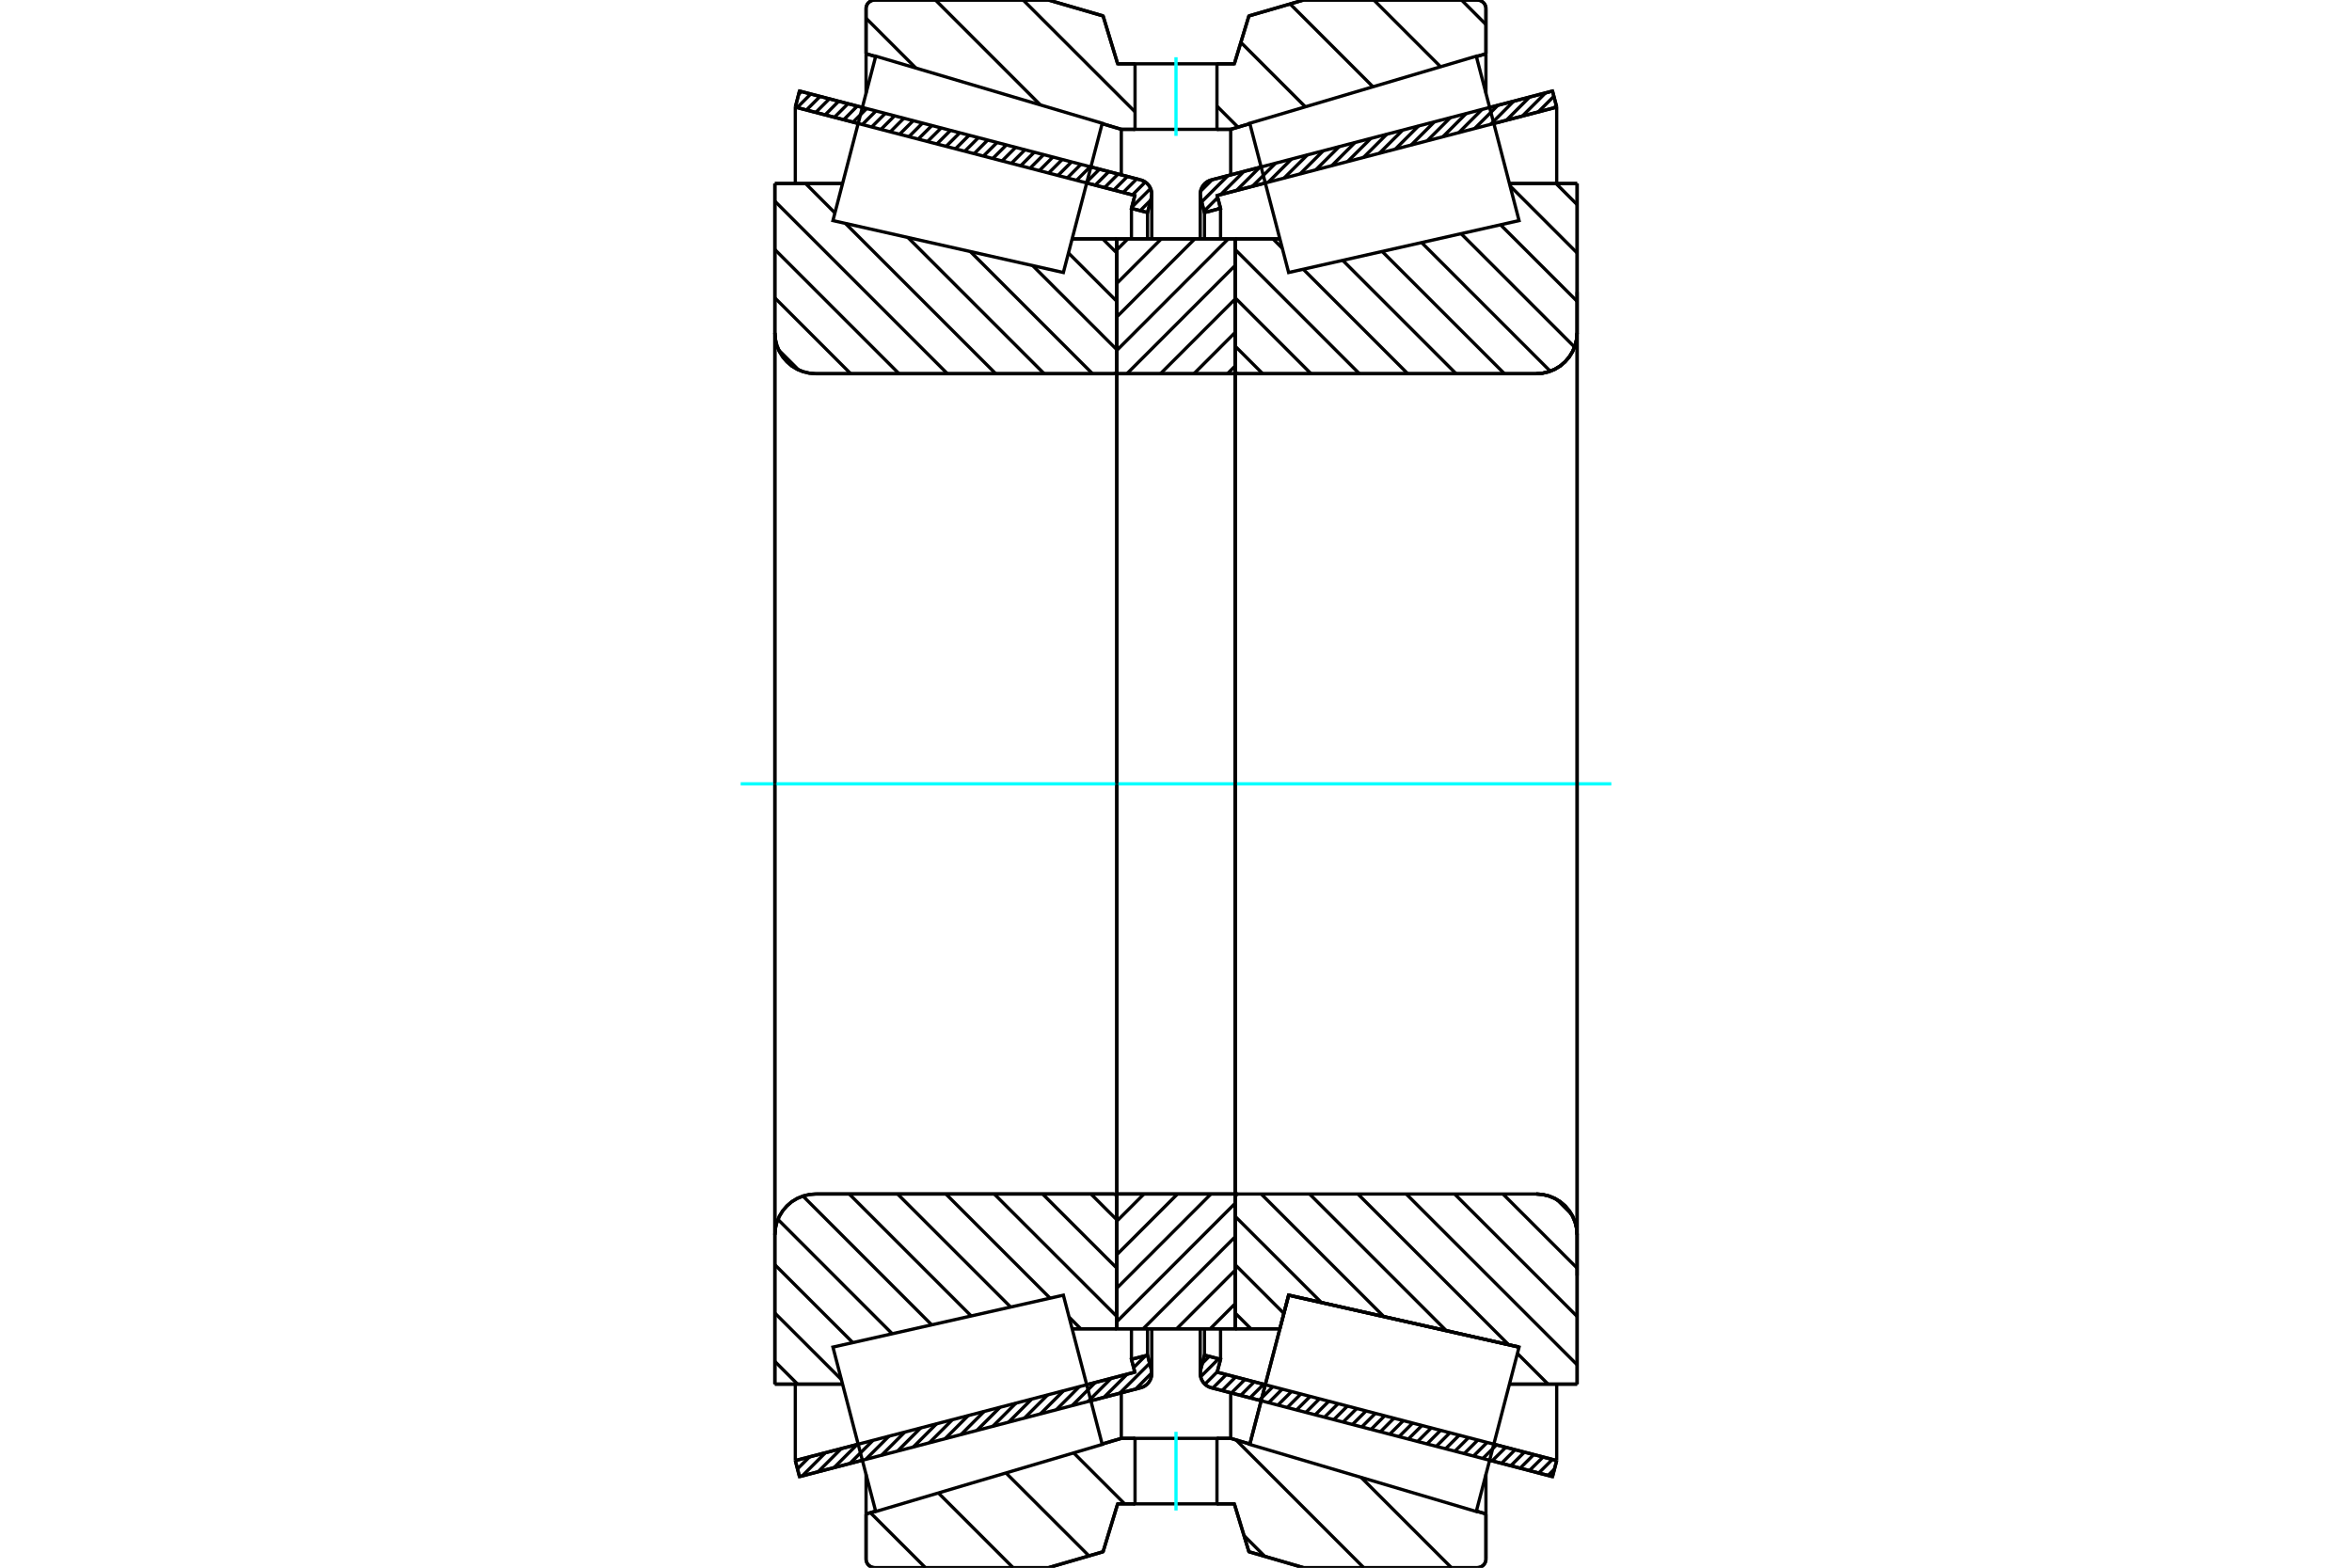 <?xml version="1.0" standalone="no"?>
<!DOCTYPE svg PUBLIC "-//W3C//DTD SVG 1.1//EN"
	"http://www.w3.org/Graphics/SVG/1.1/DTD/svg11.dtd">
<svg xmlns="http://www.w3.org/2000/svg" height="100%" width="100%" viewBox="0 0 36000 24000">
	<rect x="-1800" y="-1200" width="39600" height="26400" style="fill:#FFF"/>
	<g style="fill:none; fill-rule:evenodd" transform="matrix(1 0 0 1 0 0)">
		<g style="fill:none; stroke:#000; stroke-width:50; shape-rendering:geometricPrecision">
			<line x1="19303" y1="21444" x2="18542" y2="21246"/>
			<line x1="23763" y1="22606" x2="22800" y2="22355"/>
			<line x1="23827" y1="22360" x2="23763" y2="22606"/>
			<line x1="22864" y1="22109" x2="23827" y2="22360"/>
			<line x1="18630" y1="21007" x2="19367" y2="21198"/>
			<line x1="18682" y1="20810" x2="18630" y2="21007"/>
			<line x1="18436" y1="20746" x2="18682" y2="20810"/>
			<line x1="18378" y1="20967" x2="18436" y2="20746"/>
			<polyline points="18378,20967 18372,20996 18371,21025 18374,21062 18383,21099 18398,21133 18418,21165 18444,21192 18473,21216 18506,21234 18542,21246"/>
			<line x1="22800" y1="1645" x2="23763" y2="1394"/>
			<line x1="18542" y1="2754" x2="19303" y2="2556"/>
			<polyline points="18542,2754 18506,2766 18473,2784 18444,2808 18418,2835 18398,2867 18383,2901 18374,2938 18371,2975 18372,3004 18378,3033"/>
			<line x1="18436" y1="3254" x2="18378" y2="3033"/>
			<line x1="18682" y1="3190" x2="18436" y2="3254"/>
			<line x1="18630" y1="2993" x2="18682" y2="3190"/>
			<line x1="19367" y1="2802" x2="18630" y2="2993"/>
			<line x1="23827" y1="1640" x2="22864" y2="1891"/>
			<line x1="23763" y1="1394" x2="23827" y2="1640"/>
			<line x1="18436" y1="20341" x2="18436" y2="20746"/>
			<line x1="18436" y1="3254" x2="18436" y2="3659"/>
			<line x1="18682" y1="20342" x2="18682" y2="20810"/>
			<line x1="18682" y1="3190" x2="18682" y2="3658"/>
			<line x1="23827" y1="21189" x2="23827" y2="22360"/>
			<line x1="23827" y1="1640" x2="23827" y2="2811"/>
			<line x1="18371" y1="20344" x2="18371" y2="21025"/>
			<line x1="18371" y1="2975" x2="18371" y2="3656"/>
			<line x1="13200" y1="22355" x2="12237" y2="22606"/>
			<line x1="17458" y1="21246" x2="16697" y2="21444"/>
			<polyline points="17458,21246 17494,21234 17527,21216 17556,21192 17582,21165 17602,21133 17617,21099 17626,21062 17629,21025 17628,20996 17622,20967"/>
			<line x1="17564" y1="20746" x2="17622" y2="20967"/>
			<line x1="17318" y1="20810" x2="17564" y2="20746"/>
			<line x1="17370" y1="21007" x2="17318" y2="20810"/>
			<line x1="16633" y1="21198" x2="17370" y2="21007"/>
			<line x1="12173" y1="22360" x2="13136" y2="22109"/>
			<line x1="12237" y1="22606" x2="12173" y2="22360"/>
			<line x1="16697" y1="2556" x2="17458" y2="2754"/>
			<line x1="12237" y1="1394" x2="13200" y2="1645"/>
			<line x1="12173" y1="1640" x2="12237" y2="1394"/>
			<line x1="13136" y1="1891" x2="12173" y2="1640"/>
			<line x1="17370" y1="2993" x2="16633" y2="2802"/>
			<line x1="17318" y1="3190" x2="17370" y2="2993"/>
			<line x1="17564" y1="3254" x2="17318" y2="3190"/>
			<line x1="17622" y1="3033" x2="17564" y2="3254"/>
			<polyline points="17622,3033 17628,3004 17629,2975 17626,2938 17617,2901 17602,2867 17582,2835 17556,2808 17527,2784 17494,2766 17458,2754"/>
			<line x1="17318" y1="3658" x2="17318" y2="3190"/>
			<line x1="17318" y1="20810" x2="17318" y2="20342"/>
			<line x1="12173" y1="2811" x2="12173" y2="1640"/>
			<line x1="12173" y1="22360" x2="12173" y2="21189"/>
			<line x1="17564" y1="3659" x2="17564" y2="3254"/>
			<line x1="17564" y1="20746" x2="17564" y2="20341"/>
			<line x1="17629" y1="3656" x2="17629" y2="2975"/>
			<line x1="17629" y1="21025" x2="17629" y2="20344"/>
			<line x1="18906" y1="3657" x2="19590" y2="3657"/>
			<polyline points="18906,5676 18907,5683 18909,5690 18911,5697 18915,5703 18919,5708 18925,5712 18931,5716 18937,5719 18944,5720 18951,5721"/>
			<line x1="23514" y1="5721" x2="18951" y2="5721"/>
			<polyline points="23514,5721 23612,5713 23708,5690 23798,5653 23882,5602 23956,5538 24020,5463 24071,5380 24109,5289 24132,5194 24140,5096"/>
			<line x1="24140" y1="2810" x2="24140" y2="5096"/>
			<line x1="24140" y1="2810" x2="23104" y2="2810"/>
			<line x1="23251" y1="20623" x2="23251" y2="20623"/>
			<line x1="24140" y1="21190" x2="23104" y2="21190"/>
			<line x1="24140" y1="18904" x2="24140" y2="21190"/>
			<polyline points="24140,18904 24132,18806 24109,18711 24071,18620 24020,18537 23956,18462 23882,18398 23798,18347 23708,18310 23612,18287 23514,18279"/>
			<polyline points="18951,18279 18944,18280 18937,18281 18931,18284 18925,18288 18919,18292 18915,18297 18911,18303 18909,18310 18907,18317 18906,18324"/>
			<line x1="19590" y1="20343" x2="18906" y2="20343"/>
			<line x1="19724" y1="19828" x2="19590" y2="20343"/>
			<line x1="23251" y1="20623" x2="19724" y2="19828"/>
			<line x1="23104" y1="3410" x2="23104" y2="3410"/>
			<line x1="23104" y1="20590" x2="23104" y2="20590"/>
			<line x1="18906" y1="5721" x2="18906" y2="18279"/>
			<polyline points="18906,5676 18907,5683 18909,5690 18911,5697 18915,5703 18919,5708 18925,5712 18931,5716 18937,5719 18944,5720 18951,5721"/>
			<polyline points="18951,18279 18944,18280 18937,18281 18931,18284 18925,18288 18919,18292 18915,18297 18911,18303 18909,18310 18907,18317 18906,18324"/>
			<polyline points="23514,5721 23612,5713 23708,5690 23798,5653 23882,5602 23956,5538 24020,5463 24071,5380 24109,5289 24132,5194 24140,5096"/>
			<polyline points="24140,18904 24132,18806 24109,18711 24071,18620 24020,18537 23956,18462 23882,18398 23798,18347 23708,18310 23612,18287 23514,18279"/>
			<line x1="17094" y1="20343" x2="16410" y2="20343"/>
			<polyline points="17094,18324 17093,18317 17091,18310 17089,18303 17085,18297 17081,18292 17075,18288 17069,18284 17063,18281 17056,18280 17049,18279"/>
			<line x1="12486" y1="18279" x2="17049" y2="18279"/>
			<polyline points="12486,18279 12388,18287 12292,18310 12202,18347 12118,18398 12044,18462 11980,18537 11929,18620 11891,18711 11868,18806 11860,18904"/>
			<line x1="11860" y1="21190" x2="11860" y2="18904"/>
			<line x1="11860" y1="21190" x2="12896" y2="21190"/>
			<line x1="11860" y1="2810" x2="12896" y2="2810"/>
			<line x1="11860" y1="5096" x2="11860" y2="2810"/>
			<polyline points="11860,5096 11868,5194 11891,5289 11929,5380 11980,5463 12044,5538 12118,5602 12202,5653 12292,5690 12388,5713 12486,5721"/>
			<line x1="17049" y1="5721" x2="12486" y2="5721"/>
			<polyline points="17049,5721 17056,5720 17063,5719 17069,5716 17075,5712 17081,5708 17085,5703 17089,5697 17091,5690 17093,5683 17094,5676"/>
			<line x1="16410" y1="3657" x2="17094" y2="3657"/>
			<line x1="12896" y1="20590" x2="12896" y2="20590"/>
			<line x1="12896" y1="3410" x2="12896" y2="3410"/>
			<line x1="11860" y1="18904" x2="11860" y2="5096"/>
			<line x1="16047" y1="0" x2="16884" y2="244"/>
			<line x1="13390" y1="0" x2="16047" y2="0"/>
			<polyline points="13390,0 13369,2 13348,7 13329,15 13311,26 13295,39 13281,55 13270,73 13262,93 13257,113 13256,134"/>
			<line x1="13256" y1="823" x2="13256" y2="134"/>
			<line x1="13403" y1="866" x2="13256" y2="823"/>
			<line x1="17163" y1="1980" x2="16870" y2="1893"/>
			<line x1="17373" y1="1980" x2="17163" y2="1980"/>
			<line x1="18837" y1="1980" x2="18627" y2="1980"/>
			<line x1="19130" y1="1893" x2="18837" y2="1980"/>
			<line x1="22744" y1="823" x2="22597" y2="866"/>
			<line x1="22744" y1="134" x2="22744" y2="823"/>
			<polyline points="22744,134 22743,113 22738,93 22730,73 22719,55 22705,39 22689,26 22671,15 22652,7 22631,2 22610,0"/>
			<line x1="19953" y1="0" x2="22610" y2="0"/>
			<line x1="19116" y1="244" x2="19953" y2="0"/>
			<line x1="18893" y1="977" x2="19116" y2="244"/>
			<line x1="18627" y1="977" x2="18893" y2="977"/>
			<line x1="17107" y1="977" x2="17373" y2="977"/>
			<line x1="16884" y1="244" x2="17107" y2="977"/>
			<line x1="16884" y1="23756" x2="16047" y2="24000"/>
			<line x1="17107" y1="23023" x2="16884" y2="23756"/>
			<line x1="18893" y1="23023" x2="18627" y2="23023"/>
			<line x1="17373" y1="23023" x2="17107" y2="23023"/>
			<line x1="19116" y1="23756" x2="18893" y2="23023"/>
			<line x1="19953" y1="24000" x2="19116" y2="23756"/>
			<line x1="22610" y1="24000" x2="19953" y2="24000"/>
			<polyline points="22610,24000 22631,23998 22652,23993 22671,23985 22689,23974 22705,23961 22719,23945 22730,23927 22738,23907 22743,23887 22744,23866"/>
			<line x1="22744" y1="23177" x2="22744" y2="23866"/>
			<line x1="22597" y1="23134" x2="22744" y2="23177"/>
			<line x1="18837" y1="22020" x2="19130" y2="22107"/>
			<line x1="17163" y1="22020" x2="17373" y2="22020"/>
			<line x1="18627" y1="22020" x2="18837" y2="22020"/>
			<line x1="16870" y1="22107" x2="17163" y2="22020"/>
			<line x1="13256" y1="23177" x2="13403" y2="23134"/>
			<line x1="13256" y1="23866" x2="13256" y2="23177"/>
			<polyline points="13256,23866 13257,23887 13262,23907 13270,23927 13281,23945 13295,23961 13311,23974 13329,23985 13348,23993 13369,23998 13390,24000"/>
			<line x1="16047" y1="24000" x2="13390" y2="24000"/>
			<line x1="22744" y1="22570" x2="22744" y2="23177"/>
			<line x1="22744" y1="823" x2="22744" y2="1430"/>
			<line x1="13256" y1="22570" x2="13256" y2="23177"/>
			<line x1="13256" y1="823" x2="13256" y2="1430"/>
			<line x1="17163" y1="21323" x2="17163" y2="22020"/>
			<line x1="17163" y1="1980" x2="17163" y2="2677"/>
			<line x1="18837" y1="21323" x2="18837" y2="22020"/>
			<line x1="18837" y1="1980" x2="18837" y2="2677"/>
			<line x1="17094" y1="18279" x2="18906" y2="18279"/>
			<line x1="17094" y1="20343" x2="17094" y2="18279"/>
			<line x1="18906" y1="20343" x2="17094" y2="20343"/>
			<line x1="18906" y1="18279" x2="18906" y2="20343"/>
			<line x1="18906" y1="5721" x2="17094" y2="5721"/>
			<line x1="18906" y1="3657" x2="18906" y2="5721"/>
			<line x1="17094" y1="3657" x2="18906" y2="3657"/>
			<line x1="17094" y1="5721" x2="17094" y2="3657"/>
			<line x1="18906" y1="5721" x2="18906" y2="18279"/>
			<line x1="17094" y1="5721" x2="17094" y2="18279"/>
		</g>
		<g style="fill:none; stroke:#0FF; stroke-width:50; shape-rendering:geometricPrecision">
			<line x1="11337" y1="12000" x2="24663" y2="12000"/>
		</g>
		<g style="fill:none; stroke:#000; stroke-width:50; shape-rendering:geometricPrecision">
			<line x1="22370" y1="0" x2="22744" y2="375"/>
			<line x1="21028" y1="0" x2="22049" y2="1021"/>
			<line x1="19746" y1="60" x2="21014" y2="1328"/>
			<line x1="18993" y1="649" x2="19979" y2="1635"/>
			<line x1="18627" y1="1625" x2="18949" y2="1947"/>
			<line x1="15660" y1="0" x2="17373" y2="1712"/>
			<line x1="14318" y1="0" x2="15924" y2="1606"/>
			<line x1="13256" y1="279" x2="14018" y2="1041"/>
			<line x1="22731" y1="23173" x2="22744" y2="23186"/>
			<line x1="20835" y1="22619" x2="22216" y2="24000"/>
			<line x1="18918" y1="22044" x2="20874" y2="24000"/>
			<line x1="19041" y1="23509" x2="19359" y2="23827"/>
			<line x1="16434" y1="22243" x2="17214" y2="23023"/>
			<line x1="15398" y1="22550" x2="16668" y2="23819"/>
			<line x1="14363" y1="22856" x2="15507" y2="24000"/>
			<line x1="13322" y1="23158" x2="14165" y2="24000"/>
			<polyline points="18627,977 18893,977 19116,244 19953,0 22610,0"/>
			<polyline points="22744,134 22743,113 22738,93 22730,73 22719,55 22705,39 22689,26 22671,15 22652,7 22631,2 22610,0"/>
			<line x1="22744" y1="134" x2="22744" y2="823"/>
			<line x1="19130" y1="1893" x2="18837" y2="1980"/>
			<line x1="22744" y1="823" x2="22597" y2="866"/>
			<line x1="18837" y1="1980" x2="18627" y2="1980"/>
			<polyline points="17373,977 17107,977 16884,244 16047,0 13390,0 13369,2 13348,7 13329,15 13311,26 13295,39 13281,55 13270,73 13262,93 13257,113 13256,134 13256,823"/>
			<line x1="16870" y1="1893" x2="17163" y2="1980"/>
			<line x1="13256" y1="823" x2="13403" y2="866"/>
			<line x1="17163" y1="1980" x2="17373" y2="1980"/>
			<line x1="17373" y1="22020" x2="17163" y2="22020"/>
			<line x1="13403" y1="23134" x2="13256" y2="23177"/>
			<line x1="17163" y1="22020" x2="16870" y2="22107"/>
			<polyline points="13256,23177 13256,23866 13257,23887 13262,23907 13270,23927 13281,23945 13295,23961 13311,23974 13329,23985 13348,23993 13369,23998 13390,24000 16047,24000 16884,23756 17107,23023 17373,23023"/>
			<line x1="18627" y1="22020" x2="18837" y2="22020"/>
			<line x1="22597" y1="23134" x2="22744" y2="23177"/>
			<line x1="18837" y1="22020" x2="19130" y2="22107"/>
			<line x1="22744" y1="23177" x2="22744" y2="23866"/>
			<polyline points="22610,24000 22631,23998 22652,23993 22671,23985 22689,23974 22705,23961 22719,23945 22730,23927 22738,23907 22743,23887 22744,23866"/>
			<polyline points="22610,24000 19953,24000 19116,23756 18893,23023 18627,23023"/>
			<line x1="16878" y1="3657" x2="17094" y2="3873"/>
			<line x1="16354" y1="3873" x2="17094" y2="4613"/>
			<line x1="15806" y1="4066" x2="17094" y2="5353"/>
			<line x1="14851" y1="3850" x2="16722" y2="5721"/>
			<line x1="13896" y1="3635" x2="15982" y2="5721"/>
			<line x1="12331" y1="2810" x2="12779" y2="3259"/>
			<line x1="12940" y1="3420" x2="15241" y2="5721"/>
			<line x1="11860" y1="3080" x2="14501" y2="5721"/>
			<line x1="11860" y1="3820" x2="13761" y2="5721"/>
			<line x1="11860" y1="4560" x2="13021" y2="5721"/>
			<line x1="11918" y1="5358" x2="12223" y2="5663"/>
			<line x1="16698" y1="18279" x2="17094" y2="18674"/>
			<line x1="15958" y1="18279" x2="17094" y2="19414"/>
			<line x1="15218" y1="18279" x2="17094" y2="20154"/>
			<line x1="14478" y1="18279" x2="16073" y2="19874"/>
			<line x1="16364" y1="20164" x2="16542" y2="20343"/>
			<line x1="13738" y1="18279" x2="15469" y2="20010"/>
			<line x1="12998" y1="18279" x2="14865" y2="20146"/>
			<line x1="12290" y1="18311" x2="14261" y2="20283"/>
			<line x1="11907" y1="18668" x2="13657" y2="20419"/>
			<line x1="11860" y1="19362" x2="13054" y2="20555"/>
			<line x1="11860" y1="20102" x2="12878" y2="21119"/>
			<line x1="11860" y1="20842" x2="12208" y2="21190"/>
			<polyline points="17094,12000 17094,3657 17094,5676"/>
			<polyline points="17049,5721 17056,5720 17063,5719 17069,5716 17075,5712 17081,5708 17085,5703 17089,5697 17091,5690 17093,5683 17094,5676"/>
			<line x1="17049" y1="5721" x2="12486" y2="5721"/>
			<polyline points="11860,5096 11868,5194 11891,5289 11929,5380 11980,5463 12044,5538 12118,5602 12202,5653 12292,5690 12388,5713 12486,5721"/>
			<line x1="11860" y1="5096" x2="11860" y2="2810"/>
			<line x1="11860" y1="5096" x2="11860" y2="12000"/>
			<line x1="11860" y1="2810" x2="12896" y2="2810"/>
			<line x1="16410" y1="3657" x2="17094" y2="3657"/>
			<line x1="17094" y1="20343" x2="16410" y2="20343"/>
			<line x1="12896" y1="21190" x2="11860" y2="21190"/>
			<line x1="11860" y1="12000" x2="11860" y2="18904"/>
			<line x1="11860" y1="21190" x2="11860" y2="18904"/>
			<polyline points="12486,18279 12388,18287 12292,18310 12202,18347 12118,18398 12044,18462 11980,18537 11929,18620 11891,18711 11868,18806 11860,18904"/>
			<line x1="12486" y1="18279" x2="17049" y2="18279"/>
			<polyline points="17094,18324 17093,18317 17091,18310 17089,18303 17085,18297 17081,18292 17075,18288 17069,18284 17063,18281 17056,18280 17049,18279"/>
			<polyline points="17094,18324 17094,20343 17094,12000"/>
			<line x1="23817" y1="2810" x2="24140" y2="3133"/>
			<line x1="23113" y1="2846" x2="24140" y2="3873"/>
			<line x1="22967" y1="3441" x2="24140" y2="4613"/>
			<line x1="22363" y1="3577" x2="24100" y2="5313"/>
			<line x1="21759" y1="3713" x2="23729" y2="5683"/>
			<line x1="21155" y1="3849" x2="23027" y2="5721"/>
			<line x1="20551" y1="3985" x2="22287" y2="5721"/>
			<line x1="19947" y1="4121" x2="21547" y2="5721"/>
			<line x1="19484" y1="3657" x2="19627" y2="3801"/>
			<line x1="18906" y1="3820" x2="20807" y2="5721"/>
			<line x1="18906" y1="4560" x2="20067" y2="5721"/>
			<line x1="18906" y1="5300" x2="19327" y2="5721"/>
			<line x1="23831" y1="18365" x2="24053" y2="18588"/>
			<line x1="23004" y1="18279" x2="24140" y2="19414"/>
			<line x1="22264" y1="18279" x2="24140" y2="20154"/>
			<line x1="21524" y1="18279" x2="24140" y2="20894"/>
			<line x1="23226" y1="20721" x2="23695" y2="21190"/>
			<line x1="20784" y1="18279" x2="23093" y2="20588"/>
			<line x1="20044" y1="18279" x2="22137" y2="20372"/>
			<line x1="19304" y1="18279" x2="21182" y2="20157"/>
			<line x1="18906" y1="18622" x2="20227" y2="19942"/>
			<line x1="18906" y1="19362" x2="19651" y2="20107"/>
			<line x1="18906" y1="20102" x2="19147" y2="20343"/>
			<polyline points="18906,12000 18906,3657 18906,5676 18907,5683 18909,5690 18911,5697 18915,5703 18919,5708 18925,5712 18931,5716 18937,5719 18944,5720 18951,5721 23514,5721 23612,5713 23708,5690 23798,5653 23882,5602 23956,5538 24020,5463 24071,5380 24109,5289 24132,5194 24140,5096 24140,2810"/>
			<line x1="24140" y1="5096" x2="24140" y2="12000"/>
			<line x1="24140" y1="2810" x2="23104" y2="2810"/>
			<line x1="19590" y1="3657" x2="18906" y2="3657"/>
			<line x1="18906" y1="20343" x2="19590" y2="20343"/>
			<line x1="23104" y1="21190" x2="24140" y2="21190"/>
			<line x1="24140" y1="12000" x2="24140" y2="18904"/>
			<polyline points="24140,21190 24140,18904 24132,18806 24109,18711 24071,18620 24020,18537 23956,18462 23882,18398 23798,18347 23708,18310 23612,18287 23514,18279 18951,18279 18944,18280 18937,18281 18931,18284 18925,18288 18919,18292 18915,18297 18911,18303 18909,18310 18907,18317 18906,18324 18906,20343 18906,12000"/>
			<line x1="18906" y1="19959" x2="18523" y2="20343"/>
			<line x1="18906" y1="19446" x2="18010" y2="20343"/>
			<line x1="18906" y1="18934" x2="17497" y2="20343"/>
			<line x1="18906" y1="18421" x2="17094" y2="20234"/>
			<line x1="18535" y1="18279" x2="17094" y2="19721"/>
			<line x1="18023" y1="18279" x2="17094" y2="19208"/>
			<line x1="17510" y1="18279" x2="17094" y2="18695"/>
			<line x1="18906" y1="5602" x2="18788" y2="5721"/>
			<line x1="18906" y1="5089" x2="18275" y2="5721"/>
			<line x1="18906" y1="4577" x2="17762" y2="5721"/>
			<line x1="18906" y1="4064" x2="17249" y2="5721"/>
			<line x1="18800" y1="3657" x2="17094" y2="5364"/>
			<line x1="18287" y1="3657" x2="17094" y2="4851"/>
			<line x1="17775" y1="3657" x2="17094" y2="4339"/>
			<line x1="17262" y1="3657" x2="17094" y2="3826"/>
			<polyline points="17094,5721 17094,3657 18906,3657 18906,5721 17094,5721"/>
			<polyline points="17094,18279 18906,18279 18906,20343 17094,20343 17094,18279"/>
			<polyline points="18000,23023 18627,23023 18627,22020 17373,22020 17373,23023 18000,23023"/>
		</g>
		<g style="fill:none; stroke:#0FF; stroke-width:50; shape-rendering:geometricPrecision">
			<line x1="18000" y1="23124" x2="18000" y2="21920"/>
		</g>
		<g style="fill:none; stroke:#000; stroke-width:50; shape-rendering:geometricPrecision">
			<polyline points="18000,1980 18627,1980 18627,977 17373,977 17373,1980 18000,1980"/>
		</g>
		<g style="fill:none; stroke:#0FF; stroke-width:50; shape-rendering:geometricPrecision">
			<line x1="18000" y1="2080" x2="18000" y2="876"/>
		</g>
		<g style="fill:none; stroke:#000; stroke-width:50; shape-rendering:geometricPrecision">
			<line x1="24140" y1="19529" x2="24140" y2="4471"/>
			<line x1="18906" y1="18324" x2="18906" y2="5676"/>
			<polyline points="19426,20971 19724,19828 23251,20623 23251,20623"/>
			<polyline points="19129,22113 19129,22113 19426,20971"/>
			<polyline points="16574,20971 16871,22113 13404,23140 13076,21882 12749,20623 16276,19828 16574,20971"/>
			<polyline points="16574,3029 16276,4172 12749,3377 13076,2118 13404,860 16871,1887 16574,3029"/>
			<polyline points="19426,20971 19724,19828 23251,20623 22924,21882 22596,23140 19129,22113 19426,20971"/>
			<polyline points="19426,3029 19129,1887 22596,860 22924,2118 23251,3377 19724,4172 19426,3029"/>
			<line x1="17629" y1="21018" x2="17382" y2="21266"/>
			<line x1="17597" y1="20871" x2="17139" y2="21329"/>
			<line x1="17535" y1="20753" x2="17351" y2="20937"/>
			<line x1="17251" y1="21038" x2="16896" y2="21393"/>
			<line x1="17008" y1="21101" x2="16653" y2="21456"/>
			<line x1="16765" y1="21164" x2="16410" y2="21519"/>
			<line x1="16522" y1="21227" x2="16167" y2="21583"/>
			<line x1="16279" y1="21291" x2="15924" y2="21646"/>
			<line x1="16036" y1="21354" x2="15681" y2="21709"/>
			<line x1="15793" y1="21417" x2="15438" y2="21772"/>
			<line x1="15550" y1="21481" x2="15195" y2="21836"/>
			<line x1="15307" y1="21544" x2="14952" y2="21899"/>
			<line x1="15064" y1="21607" x2="14709" y2="21962"/>
			<line x1="14821" y1="21670" x2="14466" y2="22026"/>
			<line x1="14578" y1="21734" x2="14223" y2="22089"/>
			<line x1="14335" y1="21797" x2="13980" y2="22152"/>
			<line x1="14092" y1="21860" x2="13737" y2="22216"/>
			<line x1="13849" y1="21924" x2="13494" y2="22279"/>
			<line x1="13606" y1="21987" x2="13251" y2="22342"/>
			<line x1="13363" y1="22050" x2="13008" y2="22405"/>
			<line x1="13120" y1="22114" x2="12765" y2="22469"/>
			<line x1="12877" y1="22177" x2="12522" y2="22532"/>
			<line x1="12634" y1="22240" x2="12279" y2="22595"/>
			<line x1="12391" y1="22303" x2="12206" y2="22488"/>
			<line x1="17614" y1="3063" x2="17452" y2="3225"/>
			<line x1="17611" y1="2886" x2="17322" y2="3175"/>
			<line x1="17530" y1="2787" x2="17334" y2="2984"/>
			<line x1="17399" y1="2739" x2="17191" y2="2947"/>
			<line x1="17257" y1="2701" x2="17048" y2="2910"/>
			<line x1="17114" y1="2664" x2="16906" y2="2873"/>
			<line x1="16972" y1="2627" x2="16763" y2="2836"/>
			<line x1="16829" y1="2590" x2="16621" y2="2798"/>
			<line x1="16686" y1="2553" x2="16478" y2="2761"/>
			<line x1="16544" y1="2516" x2="16336" y2="2724"/>
			<line x1="16401" y1="2479" x2="16193" y2="2687"/>
			<line x1="16259" y1="2441" x2="16050" y2="2650"/>
			<line x1="16116" y1="2404" x2="15908" y2="2613"/>
			<line x1="15974" y1="2367" x2="15765" y2="2576"/>
			<line x1="15831" y1="2330" x2="15623" y2="2538"/>
			<line x1="15688" y1="2293" x2="15480" y2="2501"/>
			<line x1="15546" y1="2256" x2="15338" y2="2464"/>
			<line x1="15403" y1="2219" x2="15195" y2="2427"/>
			<line x1="15261" y1="2182" x2="15052" y2="2390"/>
			<line x1="15118" y1="2144" x2="14910" y2="2353"/>
			<line x1="14976" y1="2107" x2="14767" y2="2316"/>
			<line x1="14833" y1="2070" x2="14625" y2="2278"/>
			<line x1="14690" y1="2033" x2="14482" y2="2241"/>
			<line x1="14548" y1="1996" x2="14340" y2="2204"/>
			<line x1="14405" y1="1959" x2="14197" y2="2167"/>
			<line x1="14263" y1="1922" x2="14054" y2="2130"/>
			<line x1="14120" y1="1884" x2="13912" y2="2093"/>
			<line x1="13978" y1="1847" x2="13769" y2="2056"/>
			<line x1="13835" y1="1810" x2="13627" y2="2018"/>
			<line x1="13692" y1="1773" x2="13484" y2="1981"/>
			<line x1="13550" y1="1736" x2="13342" y2="1944"/>
			<line x1="13407" y1="1699" x2="13199" y2="1907"/>
			<line x1="13265" y1="1662" x2="13056" y2="1870"/>
			<line x1="13122" y1="1624" x2="12914" y2="1833"/>
			<line x1="12980" y1="1587" x2="12771" y2="1796"/>
			<line x1="12837" y1="1550" x2="12629" y2="1759"/>
			<line x1="12694" y1="1513" x2="12486" y2="1721"/>
			<line x1="12552" y1="1476" x2="12344" y2="1684"/>
			<line x1="12409" y1="1439" x2="12201" y2="1647"/>
			<line x1="12267" y1="1402" x2="12224" y2="1445"/>
			<polyline points="12173,1640 12237,1394 17458,2754"/>
			<polyline points="17622,3033 17628,2998 17629,2962 17624,2926 17614,2892 17598,2860 17577,2830 17553,2804 17524,2783 17492,2766 17458,2754"/>
			<polyline points="17622,3033 17564,3254 17318,3190 17370,2993 12173,1640"/>
			<polyline points="12173,22360 17370,21007 17318,20810 17564,20746 17622,20967"/>
			<polyline points="17458,21246 17492,21234 17524,21217 17553,21196 17577,21170 17598,21140 17614,21108 17624,21074 17629,21038 17628,21002 17622,20967"/>
			<polyline points="17458,21246 12237,22606 12173,22360"/>
			<line x1="23793" y1="22490" x2="23695" y2="22588"/>
			<line x1="23760" y1="22343" x2="23552" y2="22551"/>
			<line x1="23618" y1="22306" x2="23409" y2="22514"/>
			<line x1="23475" y1="22269" x2="23267" y2="22477"/>
			<line x1="23333" y1="22231" x2="23124" y2="22440"/>
			<line x1="23190" y1="22194" x2="22982" y2="22403"/>
			<line x1="23048" y1="22157" x2="22839" y2="22365"/>
			<line x1="22905" y1="22120" x2="22697" y2="22328"/>
			<line x1="22762" y1="22083" x2="22554" y2="22291"/>
			<line x1="22620" y1="22046" x2="22411" y2="22254"/>
			<line x1="22477" y1="22009" x2="22269" y2="22217"/>
			<line x1="22335" y1="21971" x2="22126" y2="22180"/>
			<line x1="22192" y1="21934" x2="21984" y2="22143"/>
			<line x1="22050" y1="21897" x2="21841" y2="22106"/>
			<line x1="21907" y1="21860" x2="21699" y2="22068"/>
			<line x1="21764" y1="21823" x2="21556" y2="22031"/>
			<line x1="21622" y1="21786" x2="21414" y2="21994"/>
			<line x1="21479" y1="21749" x2="21271" y2="21957"/>
			<line x1="21337" y1="21711" x2="21128" y2="21920"/>
			<line x1="21194" y1="21674" x2="20986" y2="21883"/>
			<line x1="21052" y1="21637" x2="20843" y2="21846"/>
			<line x1="20909" y1="21600" x2="20701" y2="21808"/>
			<line x1="20766" y1="21563" x2="20558" y2="21771"/>
			<line x1="20624" y1="21526" x2="20416" y2="21734"/>
			<line x1="20481" y1="21489" x2="20273" y2="21697"/>
			<line x1="20339" y1="21452" x2="20130" y2="21660"/>
			<line x1="20196" y1="21414" x2="19988" y2="21623"/>
			<line x1="20054" y1="21377" x2="19845" y2="21586"/>
			<line x1="19911" y1="21340" x2="19703" y2="21548"/>
			<line x1="19768" y1="21303" x2="19560" y2="21511"/>
			<line x1="19626" y1="21266" x2="19418" y2="21474"/>
			<line x1="19483" y1="21229" x2="19275" y2="21437"/>
			<line x1="19341" y1="21192" x2="19132" y2="21400"/>
			<line x1="19198" y1="21154" x2="18990" y2="21363"/>
			<line x1="19056" y1="21117" x2="18847" y2="21326"/>
			<line x1="18913" y1="21080" x2="18705" y2="21289"/>
			<line x1="18770" y1="21043" x2="18562" y2="21251"/>
			<line x1="18631" y1="21002" x2="18443" y2="21191"/>
			<line x1="18652" y1="20802" x2="18377" y2="21077"/>
			<line x1="18509" y1="20765" x2="18403" y2="20871"/>
			<line x1="23821" y1="1616" x2="23787" y2="1650"/>
			<line x1="23784" y1="1474" x2="23544" y2="1714"/>
			<line x1="23656" y1="1422" x2="23301" y2="1777"/>
			<line x1="23413" y1="1485" x2="23058" y2="1840"/>
			<line x1="23170" y1="1548" x2="22815" y2="1904"/>
			<line x1="22927" y1="1612" x2="22572" y2="1967"/>
			<line x1="22684" y1="1675" x2="22329" y2="2030"/>
			<line x1="22441" y1="1738" x2="22086" y2="2093"/>
			<line x1="22198" y1="1802" x2="21843" y2="2157"/>
			<line x1="21955" y1="1865" x2="21600" y2="2220"/>
			<line x1="21712" y1="1928" x2="21357" y2="2283"/>
			<line x1="21469" y1="1992" x2="21113" y2="2347"/>
			<line x1="21226" y1="2055" x2="20870" y2="2410"/>
			<line x1="20983" y1="2118" x2="20627" y2="2473"/>
			<line x1="20740" y1="2181" x2="20384" y2="2537"/>
			<line x1="20497" y1="2245" x2="20141" y2="2600"/>
			<line x1="20254" y1="2308" x2="19898" y2="2663"/>
			<line x1="20011" y1="2371" x2="19655" y2="2726"/>
			<line x1="19768" y1="2435" x2="19412" y2="2790"/>
			<line x1="19525" y1="2498" x2="19169" y2="2853"/>
			<line x1="19282" y1="2561" x2="18926" y2="2916"/>
			<line x1="18676" y1="3167" x2="18642" y2="3200"/>
			<line x1="19039" y1="2625" x2="18683" y2="2980"/>
			<line x1="18638" y1="3025" x2="18430" y2="3233"/>
			<line x1="18796" y1="2688" x2="18393" y2="3090"/>
			<line x1="18553" y1="2751" x2="18376" y2="2928"/>
			<polyline points="23827,1640 23763,1394 18542,2754 18508,2766 18476,2783 18447,2804 18423,2830 18402,2860 18386,2892 18376,2926 18371,2962 18372,2998 18378,3033 18436,3254 18682,3190 18630,2993 23827,1640"/>
			<polyline points="23827,22360 18630,21007 18682,20810 18436,20746 18378,20967 18372,21002 18371,21038 18376,21074 18386,21108 18402,21140 18423,21170 18447,21196 18476,21217 18508,21234 18542,21246 23763,22606 23827,22360"/>
		</g>
	</g>
</svg>
